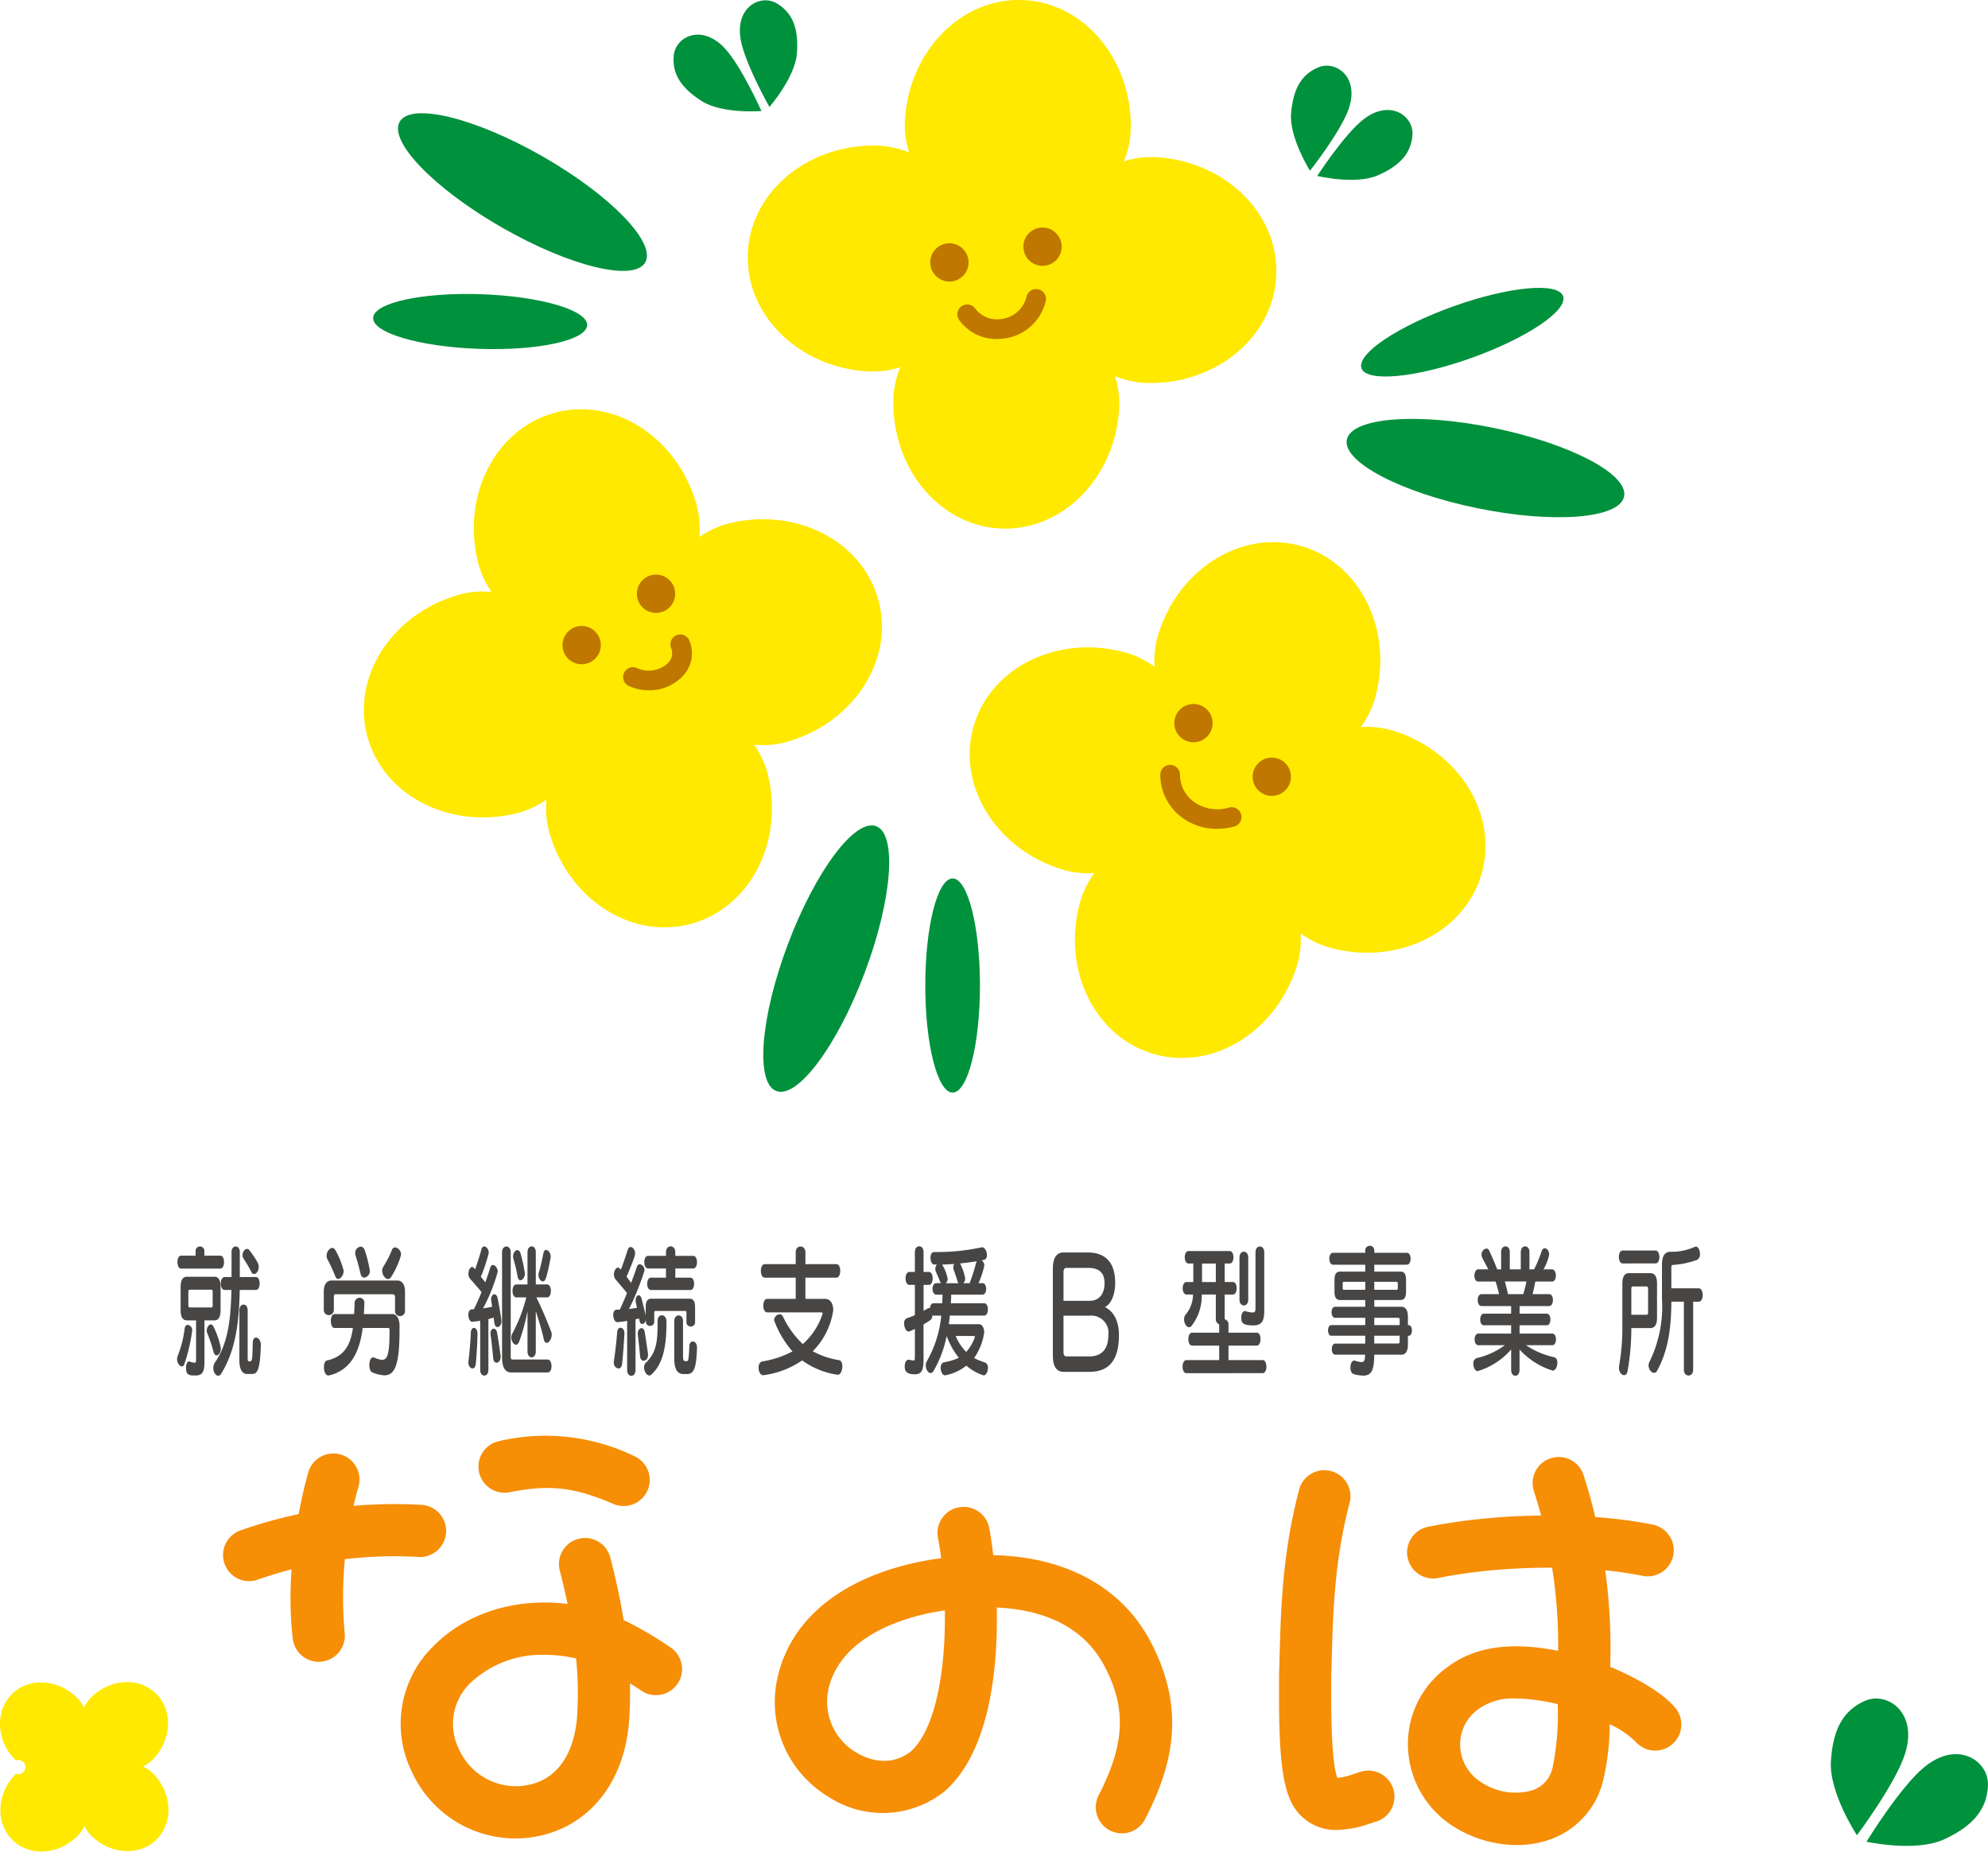 <svg xmlns="http://www.w3.org/2000/svg" width="246" height="229.125" viewBox="0 0 246 229.125">
    <g data-name="グループ 627" transform="translate(-723.03 -1177.221)">
        <path data-name="パス 1538" d="M827.912 1196.656a11.462 11.462 0 0 0-3.7.533 11.468 11.468 0 0 0 .837-3.641c.361-8.691-5.6-16-13.321-16.317s-14.266 6.467-14.626 15.158a11.455 11.455 0 0 0 .533 3.7 11.484 11.484 0 0 0-3.641-.837c-8.691-.36-16 5.6-16.315 13.321s6.466 14.266 15.156 14.626a11.505 11.505 0 0 0 3.7-.534 11.474 11.474 0 0 0-.836 3.641c-.361 8.691 5.6 15.995 13.321 16.315s14.266-6.466 14.626-15.156a11.479 11.479 0 0 0-.533-3.7 11.467 11.467 0 0 0 3.641.838c8.691.361 15.995-5.6 16.315-13.321s-6.469-14.267-15.157-14.626z" transform="translate(37.891)" style="fill:#ffe900"/>
        <path data-name="パス 1539" d="M817.378 1187.932c.244-2.989 1.243-4.825 3.384-5.709s5.074 1.172 3.768 5.07c-.953 2.842-4.815 7.727-4.815 7.727s-2.581-4.101-2.337-7.088z" transform="translate(65.415 3.328)" style="fill:#00913d"/>
        <path data-name="パス 1540" d="M826.747 1193.357c2.75-1.192 4.168-2.727 4.318-5.04s-2.74-4.428-6.012-1.939c-2.386 1.816-5.771 7.042-5.771 7.042s4.718 1.127 7.465-.063z" transform="translate(66.747 5.573)" style="fill:#00913d"/>
        <path data-name="パス 1541" d="M784.154 1183.8c.222-2.989-.481-4.957-2.461-6.162s-5.194.372-4.506 4.427c.5 2.955 3.561 8.378 3.561 8.378s3.186-3.649 3.406-6.643z" transform="translate(37.49 .017)" style="fill:#00913d"/>
        <path data-name="パス 1542" d="M775.757 1187.986c-2.533-1.6-3.7-3.338-3.487-5.646s3.392-3.951 6.239-.986c2.076 2.163 4.613 7.849 4.613 7.849s-4.83.387-7.365-1.217z" transform="translate(34.129 1.757)" style="fill:#00913d"/>
        <circle data-name="楕円形 31" cx="2.371" cy="2.371" r="2.371" transform="translate(838.141 1207.321)" style="fill:#bf7700"/>
        <circle data-name="楕円形 32" cx="2.371" cy="2.371" r="2.371" transform="translate(849.663 1205.377)" style="fill:#bf7700"/>
        <path data-name="パス 1543" d="M797.907 1204.546a5.675 5.675 0 0 1-4.72-2.4 1.22 1.22 0 0 1 2.013-1.377 3.346 3.346 0 0 0 3.072 1.318 3.667 3.667 0 0 0 3.28-2.769 1.22 1.22 0 0 1 2.4.428 6.089 6.089 0 0 1-5.45 4.767 5.923 5.923 0 0 1-.595.033z" transform="translate(48.503 14.629)" style="fill:#bf7700"/>
        <path data-name="パス 1544" d="M794.505 1221.322a11.543 11.543 0 0 0-3.375 1.6 11.517 11.517 0 0 0-.274-3.726c-2.225-8.409-10.081-13.625-17.548-11.651s-11.719 10.393-9.5 18.8a11.54 11.54 0 0 0 1.6 3.375 11.533 11.533 0 0 0-3.726.274c-8.41 2.224-13.625 10.081-11.651 17.548s10.393 11.719 18.8 9.5a11.551 11.551 0 0 0 3.375-1.6 11.527 11.527 0 0 0 .274 3.725c2.225 8.41 10.081 13.626 17.548 11.651s11.719-10.393 9.5-18.8a11.536 11.536 0 0 0-1.6-3.375 11.466 11.466 0 0 0 3.726-.276c8.41-2.223 13.626-10.08 11.651-17.548s-10.39-11.719-18.8-9.497z" transform="translate(18.439 20.74)" style="fill:#ffe900"/>
        <circle data-name="楕円形 33" cx="2.371" cy="2.371" r="2.371" transform="translate(792.636 1254.678)" style="fill:#bf7700"/>
        <circle data-name="楕円形 34" cx="2.371" cy="2.371" r="2.371" transform="translate(801.837 1248.324)" style="fill:#bf7700"/>
        <path data-name="パス 1545" d="M846.011 1240.085a11.467 11.467 0 0 0-3.717-.37 11.552 11.552 0 0 0 1.688-3.333c2.44-8.35-1.594-16.874-9.007-19.041s-15.4 2.846-17.842 11.2a11.569 11.569 0 0 0-.371 3.719 11.475 11.475 0 0 0-3.333-1.69c-8.349-2.438-16.874 1.594-19.04 9.008s2.847 15.4 11.2 17.842a11.456 11.456 0 0 0 3.717.371 11.53 11.53 0 0 0-1.688 3.333c-2.439 8.349 1.594 16.873 9.008 19.039s15.4-2.845 17.842-11.2a11.549 11.549 0 0 0 .371-3.717 11.41 11.41 0 0 0 3.333 1.688c8.349 2.441 16.874-1.593 19.04-9.007s-2.852-15.403-11.201-17.842z" transform="translate(49.135 27.471)" style="fill:#ffe900"/>
        <circle data-name="楕円形 35" cx="2.371" cy="2.371" r="2.371" transform="translate(868.342 1264.332)" style="fill:#bf7700"/>
        <circle data-name="楕円形 36" cx="2.371" cy="2.371" r="2.371" transform="translate(878.034 1270.967)" style="fill:#bf7700"/>
        <path data-name="パス 1546" d="M814.833 1241.026a7.173 7.173 0 0 1-4.428-1.472 6.561 6.561 0 0 1-2.589-5.226 1.219 1.219 0 0 1 1.219-1.218 1.22 1.22 0 0 1 1.216 1.223 4.144 4.144 0 0 0 1.644 3.294 5 5 0 0 0 4.425.764 1.22 1.22 0 1 1 .615 2.361 8.34 8.34 0 0 1-2.102.274z" transform="translate(58.795 38.758)" style="fill:#bf7700"/>
        <path data-name="パス 1547" d="M771.77 1230.5a6.206 6.206 0 0 1-2.467-.513 1.219 1.219 0 1 1 .969-2.237 3.489 3.489 0 0 0 3.775-.566 1.7 1.7 0 0 0 .449-1.927 1.22 1.22 0 0 1 2.252-.938 4.087 4.087 0 0 1-.987 4.6 5.663 5.663 0 0 1-3.991 1.581z" transform="translate(31.578 32.141)" style="fill:#bf7700"/>
        <ellipse data-name="楕円形 37" cx="17.511" cy="5.069" rx="17.511" ry="5.069" transform="rotate(-69.344 1354.422 66.57)" style="fill:#00913d"/>
        <ellipse data-name="楕円形 38" cx="3.383" cy="13.248" rx="3.383" ry="13.248" transform="translate(837.526 1285.924)" style="fill:#00913d"/>
        <ellipse data-name="楕円形 39" cx="5.069" cy="17.511" rx="5.069" ry="17.511" transform="rotate(-60.195 1417.28 -65.855)" style="fill:#00913d"/>
        <ellipse data-name="楕円形 40" cx="3.383" cy="13.248" rx="3.383" ry="13.248" transform="rotate(-88.05 1015.635 212.11)" style="fill:#00913d"/>
        <ellipse data-name="楕円形 41" cx="5.069" cy="17.511" rx="5.069" ry="17.511" transform="rotate(-78.414 1202.252 73.62)" style="fill:#00913d"/>
        <ellipse data-name="楕円形 42" cx="13.248" cy="3.383" rx="13.248" ry="3.383" transform="rotate(-19.7 3957.295 -1954.183)" style="fill:#00913d"/>
        <path data-name="パス 1548" d="M869.032 1315.94c3.512-1.628 5.294-3.66 5.419-6.662s-3.661-5.663-7.807-2.337c-3.021 2.425-7.231 9.3-7.231 9.3s6.107 1.325 9.619-.301z" transform="translate(94.576 88.887)" style="fill:#00913d"/>
        <path data-name="パス 1549" d="M856.82 1309.131c.227-3.883 1.46-6.293 4.195-7.5s6.574 1.37 5.006 6.464c-1.145 3.715-5.978 10.164-5.978 10.164s-3.45-5.245-3.223-9.128z" transform="translate(92.77 86.066)" style="fill:#00913d"/>
        <path data-name="パス 1550" d="M742.55 1296.666a3.23 3.23 0 0 1-.989-6.3 57.213 57.213 0 0 1 22.328-3.138 3.229 3.229 0 1 1-.361 6.448 50.684 50.684 0 0 0-19.99 2.837 3.2 3.2 0 0 1-.988.153z" transform="translate(11.296 76.212)" style="fill:#f68e06"/>
        <path data-name="パス 1551" d="M747.746 1309.188a3.229 3.229 0 0 1-3.2-2.83c-.881-7.06.4-15.239 1.892-20.542a3.23 3.23 0 1 1 6.218 1.748 49.913 49.913 0 0 0-1.7 17.995 3.23 3.23 0 0 1-2.806 3.6 3.277 3.277 0 0 1-.404.029z" transform="translate(14.72 73.672)" style="fill:#f68e06"/>
        <path data-name="パス 1552" d="M775.95 1290.827a3.211 3.211 0 0 1-1.28-.268c-4.794-2.073-7.909-2.423-12.816-1.443a3.229 3.229 0 0 1-1.267-6.333 25.237 25.237 0 0 1 16.647 1.849 3.23 3.23 0 0 1-1.284 6.195z" transform="translate(24.244 72.757)" style="fill:#f68e06"/>
        <path data-name="パス 1553" d="M766.507 1326.785a14.113 14.113 0 0 1-12.838-8.291 13.417 13.417 0 0 1 2.671-15.487c4.052-4.139 10.223-6.037 16.62-5.238q-.414-1.983-.969-4.128a3.229 3.229 0 1 1 6.254-1.614c.708 2.742 1.258 5.307 1.656 7.734a45.983 45.983 0 0 1 5.771 3.368 3.23 3.23 0 0 1-3.555 5.394q-.732-.483-1.441-.937a45.45 45.45 0 0 1-.068 4.027c-.394 8.484-5.433 14.416-12.84 15.116-.421.037-.843.056-1.261.056zm3.653-22.721a12.85 12.85 0 0 0-9.224 3.482 7.014 7.014 0 0 0-1.414 8.213 7.738 7.738 0 0 0 7.663 4.539c5.947-.562 6.859-6.484 6.974-9v-.052a42.542 42.542 0 0 0-.146-6.728 16.937 16.937 0 0 0-3.853-.455z" transform="translate(20.306 77.932)" style="fill:#f68e06"/>
        <path data-name="パス 1554" d="M822.589 1327.741a3.231 3.231 0 0 1-2.87-4.7c3.175-6.186 3.441-10.543.95-15.546-2.872-5.963-8.858-7.5-13.555-7.693.166 7.949-1 17.835-6.34 22.64l-.125.107a12.256 12.256 0 0 1-14.418.632 13.651 13.651 0 0 1-6.217-14.83c2.157-9.2 11.341-13.5 20.225-14.657a42.093 42.093 0 0 0-.406-2.532 3.23 3.23 0 0 1 6.342-1.228c.171.882.349 2.037.5 3.388 9.248.183 16.362 4.213 19.79 11.333 4.315 8.66 1.915 15.647-1 21.334a3.228 3.228 0 0 1-2.876 1.752zm-23.974-7.705zm2.076-19.885c-6.337.913-13.014 3.811-14.389 9.67a7.311 7.311 0 0 0 3.358 7.882c.881.552 3.963 2.162 6.855-.122 3.15-2.915 4.279-10.394 4.176-17.43z" transform="translate(39.259 76.344)" style="fill:#f68e06"/>
        <path data-name="パス 1555" d="M823.68 1329.185a6.083 6.083 0 0 1-5.065-2.439c-1.841-2.389-2.166-7.312-2.122-15.561v-1.193q.038-1.118.068-2.334c.154-5.7.344-12.787 2.432-20.635a3.23 3.23 0 0 1 6.242 1.661c-1.893 7.116-2.073 13.786-2.217 19.146-.022.808-.042 1.583-.068 2.329 0 .308 0 .665-.005 1.06-.032 6.377.229 10.254.777 11.534a9.087 9.087 0 0 0 2.107-.523c.274-.09.537-.176.782-.25a3.229 3.229 0 1 1 1.868 6.183c-.2.059-.411.131-.632.2a13.432 13.432 0 0 1-4.167.822z" transform="translate(64.81 74.48)" style="fill:#f68e06"/>
        <path data-name="パス 1556" d="M829.072 1295.76a3.23 3.23 0 0 1-.638-6.395c8.755-1.775 19.94-1.882 27.835-.264a3.229 3.229 0 1 1-1.3 6.327c-7.011-1.436-17.4-1.326-25.254.266a3.241 3.241 0 0 1-.643.066z" transform="translate(71.298 76.791)" style="fill:#f68e06"/>
        <path data-name="パス 1557" d="M839.367 1331.707a14.816 14.816 0 0 1-7.886-2.342 12.074 12.074 0 0 1-5.568-9.777 11.688 11.688 0 0 1 4.844-9.869c4.2-3.208 9.565-2.872 13.742-2.046a62.08 62.08 0 0 0-3.011-19.793 3.229 3.229 0 0 1 6.164-1.929 70 70 0 0 1 3.287 23.7c3.017 1.258 6.364 3.073 8.056 5.074a3.229 3.229 0 0 1-4.93 4.171 11.808 11.808 0 0 0-3.189-2.151 30.117 30.117 0 0 1-.845 7.1 10.251 10.251 0 0 1-6.276 7.075 12.194 12.194 0 0 1-4.388.787zm-.1-18.135a7.318 7.318 0 0 0-4.6 1.288l-.061.046a5.324 5.324 0 0 0-2.234 4.493 5.54 5.54 0 0 0 2.6 4.53 7.646 7.646 0 0 0 6.462.965 3.8 3.8 0 0 0 2.371-2.752 32.594 32.594 0 0 0 .638-7.875 23.4 23.4 0 0 0-5.181-.695z" transform="translate(71.341 73.829)" style="fill:#f68e06"/>
        <g data-name="グループ 424">
            <path data-name="パス 1558" d="M736.57 1283.146c-.276 0-.6-.427-.6-.9a1.032 1.032 0 0 1 .081-.408 13.643 13.643 0 0 0 .854-3.373c.046-.32.207-.463.391-.463a.654.654 0 0 1 .542.71 21.33 21.33 0 0 1-.979 4.173c-.07.19-.173.261-.289.261zm-.117-12.107c-.288 0-.439-.41-.439-.8 0-.408.151-.8.439-.8h1.81v-.567a.534.534 0 0 1 .542-.569.54.54 0 0 1 .54.569v.567h1.995c.288 0 .439.391.439.8 0 .389-.151.8-.439.8zm1.868 6.408h-1.141c-.518 0-.772-.425-.772-1.279v-2.84c0-.852.254-1.279.772-1.279h3.412q.76 0 .76 1.279v2.84q0 1.28-.76 1.279h-1.235v5.1c0 1.243-.218 1.721-1.129 1.721-.691 0-1.153 0-1.153-.94 0-.408.139-.8.393-.8.024 0 .046.019.081.019a2.492 2.492 0 0 0 .577.142c.171 0 .195-.125.195-.391zm2.053-3.533c0-.178-.047-.266-.151-.266h-2.686c-.114 0-.173.088-.173.266v1.668c0 .179.059.268.173.268h2.686c.1 0 .151-.088.151-.268zm.1 7.421a17.264 17.264 0 0 0-.772-2.308.789.789 0 0 1-.058-.32c0-.39.266-.762.508-.762.115 0 .23.09.322.285a10.179 10.179 0 0 1 .911 2.662c0 .515-.266.887-.53.887-.148 0-.298-.142-.38-.444zm3.25-7.651c-.079 4.19-.564 7.6-2.315 10.385a.417.417 0 0 1-.334.232c-.313 0-.623-.427-.623-.942a1.329 1.329 0 0 1 .242-.763c1.487-2.183 1.924-4.988 2-8.911h-.842c-.312 0-.472-.408-.472-.8 0-.41.161-.8.472-.8h.854v-3.055c0-.5.252-.729.518-.729s.506.232.506.729v3.055h1.983c.322 0 .472.389.472.8 0 .39-.151.8-.472.8zm.947 10.4c-.6 0-.991-.479-.991-1.706v-6.159c0-.5.252-.726.518-.726s.506.228.506.726v5.894c0 .266.048.408.161.408h.1c.31 0 .322-.249.368-2.289.012-.461.2-.657.4-.657.276 0 .6.355.6.887v.052c-.1 3.463-.529 3.57-1.221 3.57zm.83-12.374a.386.386 0 0 1-.345-.266 18.459 18.459 0 0 0-.957-1.632.723.723 0 0 1-.129-.427c0-.389.267-.781.554-.781a.391.391 0 0 1 .312.178c1.1 1.473 1.141 1.81 1.141 2.041 0 .465-.287.89-.577.89z" transform="translate(8.973 63.162)" style="fill:#474645"/>
            <path data-name="パス 1559" d="M755.505 1274.528a.3.3 0 0 0-.242-.318h-7.156c-.117 0-.173.142-.173.318v1.616a.623.623 0 1 1-1.245 0v-2.273c0-.852.357-1.366.943-1.366h8.161c.589 0 .945.515.945 1.366v2.38a.618.618 0 1 1-1.233 0zm.554 4.171c0 4.243-.577 5.541-1.878 5.541a4.434 4.434 0 0 1-1.475-.356c-.256-.09-.381-.515-.381-.923 0-.48.161-.941.483-.941a.713.713 0 0 1 .162.034 2.649 2.649 0 0 0 .943.268c.659 0 .913-.747.913-3.514v-.178c0-.161-.059-.249-.139-.249H751.5c-.415 3.373-1.763 5.29-4.115 5.859a.4.4 0 0 1-.127.015c-.379 0-.552-.532-.552-1.011 0-.391.127-.781.346-.835 2.029-.442 2.938-1.758 3.238-4.028h-2.259c-.312 0-.471-.425-.471-.871 0-.425.159-.852.471-.852h2.4c.024-.249.069-.9.069-1.312a.651.651 0 0 1 .621-.712.614.614 0 0 1 .588.693v.052c-.012.427-.035.852-.068 1.278h3.526c.554 0 .887.6.9 1.421zm-7.583-6.39c-.149 0-.278-.106-.369-.338a18.667 18.667 0 0 0-.957-2.076.86.86 0 0 1-.115-.444c0-.5.369-.977.7-.977.151 0 .288.09.4.3a9.919 9.919 0 0 1 1.014 2.52c.006.506-.349 1.016-.673 1.016zm3.226-.159c-.195 0-.381-.125-.461-.464-.184-.8-.367-1.489-.6-2.2a1.22 1.22 0 0 1-.058-.339.766.766 0 0 1 .669-.833c.207 0 .413.143.518.479a17.393 17.393 0 0 1 .623 2.486.831.831 0 0 1-.693.872zm2.95.176c-.357 0-.738-.513-.738-1.029a.944.944 0 0 1 .151-.515 12.805 12.805 0 0 0 1.06-2.059.432.432 0 0 1 .4-.319.9.9 0 0 1 .725.94 10.239 10.239 0 0 1-1.257 2.769.431.431 0 0 1-.341.214z" transform="translate(16.407 63.17)" style="fill:#474645"/>
            <path data-name="パス 1560" d="M758.717 1277.5c-.335.052-.657.088-.945.124h-.036c-.3 0-.484-.444-.484-.854 0-.354.129-.672.427-.691.093 0 .174-.017.266-.017a33.11 33.11 0 0 0 .945-2.114c-.345-.408-.853-1.011-1.394-1.615a.976.976 0 0 1-.232-.656c0-.427.208-.836.451-.836a.316.316 0 0 1 .252.142 1.086 1.086 0 0 0 .127.142c.23-.674.554-1.6.762-2.432.069-.283.207-.392.357-.392.276 0 .564.356.564.8a19.559 19.559 0 0 1-.98 2.947c.21.268.417.5.555.694.219-.6.425-1.207.6-1.793.069-.251.207-.356.346-.356.276 0 .588.373.588.852a22.114 22.114 0 0 1-1.809 4.51 12.23 12.23 0 0 0 1.118-.195c-.024-.213-.07-.445-.1-.676a1.744 1.744 0 0 1-.024-.23c0-.391.2-.638.4-.638.171 0 .346.158.413.531.151.747.335 1.775.45 2.627a.854.854 0 0 1 .01.161c0 .46-.24.745-.484.745-.183 0-.357-.176-.4-.586l-.069-.586c-.22.054-.439.125-.657.178v6.266c0 .5-.254.728-.508.728s-.506-.23-.506-.728zm-.957 5.893c-.24 0-.508-.3-.508-.745 0-.036.012-.071.012-.125.174-1.419.266-2.8.3-3.55.012-.408.2-.6.381-.6.219 0 .437.247.437.709 0 .869-.081 2.415-.207 3.727-.034.408-.22.586-.415.586zm2.986-.709c-.2 0-.381-.161-.415-.569-.058-.6-.2-1.988-.324-2.893a.91.91 0 0 1-.012-.179c0-.371.2-.567.393-.567.171 0 .357.161.427.515.183 1.03.357 2.308.425 2.787a.73.73 0 0 1 .012.16c0 .462-.252.747-.506.747zm1.809 1.208c-.578 0-1.13-.373-1.13-1.9v-12.958c0-.5.264-.729.543-.729.264 0 .528.232.528.729v12.958c0 .2.093.3.208.3h4.356c.323 0 .483.408.483.818 0 .389-.147.781-.459.781zm2.017-7.582a24.1 24.1 0 0 1-1.038 3.781c-.1.267-.252.373-.391.373-.276 0-.564-.426-.564-.887a1.051 1.051 0 0 1 .115-.5 19.282 19.282 0 0 0 1.729-4.474h-1.234c-.31 0-.473-.408-.473-.8 0-.408.163-.8.473-.8h1.383v-3.978c0-.5.254-.729.518-.729s.508.232.508.729v3.978h1.394c.323 0 .474.39.474.8 0 .391-.151.8-.474.8h-1.326c.693 1.367 1.256 2.769 1.832 4.225a1.165 1.165 0 0 1 .07.391c0 .532-.334 1.011-.622 1.011-.151 0-.288-.125-.357-.444-.288-1.3-.622-2.308-.991-3.48v4.989c0 .479-.254.728-.508.728s-.518-.249-.518-.728zm-.876-3.834c-.151 0-.288-.142-.345-.444a20.811 20.811 0 0 0-.52-2.2.829.829 0 0 1-.046-.283c0-.427.278-.8.542-.8.137 0 .288.125.381.393a19.01 19.01 0 0 1 .54 2.5c0 .498-.3.835-.548.835zm2.236-.64a.992.992 0 0 1 .059-.354c.147-.444.413-1.651.54-2.308.058-.318.2-.444.345-.444.264 0 .565.372.565.851a1.33 1.33 0 0 1-.023.2c-.542 2.84-.715 2.84-.957 2.84s-.53-.358-.53-.784z" transform="translate(23.732 63.162)" style="fill:#474645"/>
            <path data-name="パス 1561" d="M776.9 1276.5c0-.142-.047-.214-.139-.214h-3.712c-.09 0-.137.072-.137.214v1.136a.5.5 0 0 1-.518.5.478.478 0 0 1-.508-.5v-.248c-.056.3-.264.516-.461.516-.149 0-.29-.125-.334-.426-.024-.107-.034-.107-.057-.249a5.012 5.012 0 0 0-.439.088v6.267c0 .5-.252.728-.518.728s-.518-.232-.518-.728v-6.071c-.357.069-.681.107-.958.141-.078 0-.159.019-.24.019h-.024c-.31 0-.5-.462-.5-.871 0-.355.127-.674.427-.674a3.391 3.391 0 0 0 .4-.017c.312-.693.613-1.385.877-2.042-.334-.408-.842-1.013-1.417-1.687a.967.967 0 0 1-.2-.6c0-.442.232-.852.5-.852.093 0 .149.037.357.249a39.1 39.1 0 0 0 .842-2.432c.08-.266.219-.372.369-.372.264 0 .552.356.552.8 0 .127-.012.445-1.06 2.877.219.285.415.551.564.764.3-.781.542-1.456.7-1.954.08-.247.23-.354.378-.354a.724.724 0 0 1 .577.781 32.133 32.133 0 0 1-1.913 4.758c.335-.054.669-.09.98-.142-.034-.214-.08-.427-.127-.64a1.554 1.554 0 0 1-.034-.3c0-.373.183-.621.379-.621.137 0 .288.142.369.462.185.764.393 1.509.5 2.058v-1.063c0-.693.219-1.03.669-1.03h4.77c.45 0 .669.337.669 1.03v1.81a.54.54 0 1 1-1.072 0zm-7.675 2.627c-.059.835-.151 2.433-.29 3.712-.046.39-.242.567-.449.567a.686.686 0 0 1-.578-.745.726.726 0 0 1 .012-.161c.208-1.4.346-2.786.4-3.533.024-.425.22-.6.415-.6.243 0 .486.249.486.674zm2.373 3.321c-.207 0-.4-.161-.439-.569-.056-.6-.171-1.739-.276-2.644 0-.054-.012-.09-.012-.142 0-.427.244-.676.462-.676.183 0 .345.142.4.479.161 1.013.334 2.166.4 2.645a.734.734 0 0 1 .012.161c.009.456-.269.741-.545.741zm2.825-4.686c0 3.212-.532 5.182-1.878 6.408a.371.371 0 0 1-.244.105c-.334 0-.645-.513-.645-.994a.783.783 0 0 1 .23-.6c1.407-1.313 1.441-2.964 1.441-5.148 0-.479.254-.71.53-.71s.554.247.566.728zm-1.914-4.066c-.312 0-.472-.391-.472-.764 0-.389.161-.762.472-.762h1.856v-1.138h-2.214c-.312 0-.472-.391-.472-.781s.161-.781.472-.781h2.214v-.444c0-.5.288-.729.576-.729s.576.231.576.729v.444h2.214c.322 0 .471.391.471.781s-.149.781-.471.781h-2.214v1.138h1.856c.323 0 .471.373.471.762 0 .372-.147.764-.471.764zm4.057 10.4c-.657 0-1.177-.373-1.177-1.954v-4.579c0-.5.276-.727.544-.727s.54.229.54.727v4.313c0 .479.057.622.345.622h.139c.195 0 .23-.39.3-1.9.012-.354.219-.532.427-.532.252 0 .516.232.516.745v.037c-.068 2.519-.391 3.248-1.219 3.248z" transform="translate(31.076 63.155)" style="fill:#474645"/>
            <path data-name="パス 1562" d="M788.234 1284.177a9.883 9.883 0 0 1-4.379-1.776 11.017 11.017 0 0 1-4.782 1.829h-.057c-.347 0-.556-.479-.556-.923 0-.374.139-.728.474-.782a11.778 11.778 0 0 0 3.722-1.241 12.159 12.159 0 0 1-2.271-3.835.759.759 0 0 1 .679-.762.446.446 0 0 1 .4.266 11.373 11.373 0 0 0 2.467 3.426 8.5 8.5 0 0 0 2.454-3.763.156.156 0 0 0-.139-.161h-6.73c-.312 0-.472-.425-.472-.833 0-.427.161-.835.472-.835h3.538v-2.627h-3.837c-.312 0-.472-.427-.472-.835 0-.427.161-.835.472-.835h3.837v-1.456c0-.5.3-.729.6-.729s.6.232.6.729v1.456h3.837c.322 0 .473.408.473.835 0 .408-.151.835-.473.835h-3.837v2.627h2.466c.621 0 .979.6.979 1.4a8.985 8.985 0 0 1-2.535 5.077 9.9 9.9 0 0 0 3.229 1.1c.31.052.435.391.435.762 0 .5-.229 1.05-.552 1.05z" transform="translate(38.438 63.162)" style="fill:#474645"/>
            <path data-name="パス 1563" d="M794.146 1284.255c-.3 0-.53-.481-.53-.925 0-.339.127-.638.427-.692a7.124 7.124 0 0 0 1.821-.551 9.7 9.7 0 0 1-1.509-2.7 14.153 14.153 0 0 1-1.614 4.315c-.115.2-.242.268-.367.268-.313 0-.6-.444-.6-.942a1.031 1.031 0 0 1 .139-.533 14.058 14.058 0 0 0 1.775-5.628h-.945a.441.441 0 0 1-.149-.034c-.047.5-.07.513-1.1 1.118v4.4c0 1.208-.22 1.775-1.048 1.775-1.1 0-1.28-.425-1.28-.976 0-.427.175-.833.484-.833.036 0 .058.017.093.017a2.776 2.776 0 0 0 .495.088c.162 0 .185-.1.185-.39v-3.516c-.691.32-.691.32-.784.32-.31 0-.542-.532-.542-1a.643.643 0 0 1 .345-.655 7.934 7.934 0 0 0 .981-.373v-3.746h-.679c-.312 0-.473-.408-.473-.8 0-.408.161-.8.473-.8h.679v-2.45c0-.5.266-.729.542-.729s.53.231.53.729v2.45h.657c.322 0 .472.389.472.8 0 .391-.151.8-.472.8h-.652v3.212c.151-.088.334-.176.484-.283a.438.438 0 0 1 .185-.071.237.237 0 0 1 .115.036c.034-.337.183-.621.461-.621h1.06c.024-.391.035-.71.035-1.065h-.76c-.313 0-.474-.356-.474-.71s.161-.711.474-.711h.576a.836.836 0 0 1-.129-.23c-.125-.338-.31-.764-.483-1.136a.874.874 0 0 1-.093-.408.83.83 0 0 1 .2-.532h-.358c-.264 0-.437-.427-.437-.835 0-.373.137-.71.459-.71h.313a25.807 25.807 0 0 0 5.565-.586h.069c.311 0 .577.515.577.957 0 .534-.3.6-.647.657a.8.8 0 0 1 .325.659 11.562 11.562 0 0 1-.716 2.164h.472c.322 0 .472.356.472.711s-.151.71-.472.71h-3.853c0 .355-.024.674-.047 1.065h4.115c.322 0 .47.373.47.764 0 .372-.149.762-.47.762h-4.242c-.034.337-.069.709-.127 1.065h3.722c.393 0 .659.427.659 1.03a7.282 7.282 0 0 1-1.246 3.16 7.61 7.61 0 0 0 1.314.534.671.671 0 0 1 .391.691c0 .446-.23.923-.528.923a6.243 6.243 0 0 1-2.144-1.208 5.917 5.917 0 0 1-2.581 1.192zm1.672-11.4a.989.989 0 0 1-.125-.266 16.21 16.21 0 0 0-.451-1.331.992.992 0 0 1-.069-.356.72.72 0 0 1 .127-.425c-.484.034-.992.053-1.5.071a5.538 5.538 0 0 1 .681 1.739.813.813 0 0 1-.22.568zm-.346 6.532a6.227 6.227 0 0 0 1.3 1.973 5.134 5.134 0 0 0 1.06-1.812.15.15 0 0 0 .012-.071c0-.053-.024-.09-.093-.09zm1.716-6.532a19.009 19.009 0 0 0 .784-2.432 1.289 1.289 0 0 1 .117-.283c-.542.086-1.258.195-2.074.266a6.829 6.829 0 0 1 .633 1.846.918.918 0 0 1-.219.6z" transform="translate(45.816 63.155)" style="fill:#474645"/>
            <path data-name="パス 1564" d="M801.292 1283.515q-1.329 0-1.329-2.046v-10.682q0-2.047 1.329-2.046h2.953c2.212 0 3.431 1.213 3.431 3.77 0 1.458-.518 2.632-1.267 2.991 1.031.493 1.732 1.65 1.732 3.487 0 3.182-1.314 4.527-3.665 4.527zm.355-12.862c-.257 0-.367.17-.367.588v3.485h3.234c1.229 0 1.846-.928 1.846-2.177 0-1.289-.665-1.9-2.042-1.9zm2.842 10.948c1.6 0 2.339-1 2.339-2.613a2.126 2.126 0 0 0-2.339-2.425h-3.209v4.45c0 .417.11.588.381.588z" transform="translate(53.349 63.465)" style="fill:#474645"/>
            <path data-name="パス 1565" d="M809.914 1283.981c-.31 0-.472-.408-.472-.8 0-.41.163-.818.472-.818h4.058v-1.792h-3.343c-.312 0-.471-.41-.471-.8 0-.408.159-.8.471-.8h3.343v-1.03a.682.682 0 0 1-.415-.709v-2.984h-1.741a6.088 6.088 0 0 1-1.268 3.888.385.385 0 0 1-.31.161c-.324 0-.611-.5-.611-.978a.94.94 0 0 1 .163-.552 3.892 3.892 0 0 0 .945-2.52h-.808c-.312 0-.472-.389-.472-.781 0-.372.161-.764.472-.764h.842v-2.29h-.589c-.31 0-.471-.391-.471-.781 0-.372.161-.763.471-.763h5.084c.323 0 .472.391.472.763 0 .39-.149.781-.472.781h-.611v2.29h1.016c.322 0 .471.391.471.764 0 .391-.149.781-.471.781h-1.019v3.053a.66.66 0 0 1 .473.711v.958h3.494c.322 0 .471.391.471.8 0 .389-.149.8-.471.8h-3.494v1.792h4.22c.322 0 .471.408.471.818 0 .389-.149.8-.471.8zm3.643-13.563h-1.705v2.29h1.705zm2.926-.745c0-.5.278-.728.542-.728s.542.23.542.728v5.2c0 .481-.266.728-.542.728s-.542-.247-.542-.728zm1.983-.64c0-.5.276-.729.542-.729s.542.232.542.729v7.084c0 1.243-.162 1.952-1.36 1.952-1.223 0-1.487-.266-1.487-.958 0-.408.161-.816.45-.816a.222.222 0 0 1 .1.017 3.43 3.43 0 0 0 .83.161c.335 0 .381-.178.381-.551z" transform="translate(59.923 63.162)" style="fill:#474645"/>
            <path data-name="パス 1566" d="M825.789 1281.727c-.024 1.863-.3 2.591-1.348 2.591a4.657 4.657 0 0 1-1.165-.176c-.3-.071-.438-.445-.438-.818 0-.427.173-.871.474-.871a.154.154 0 0 1 .09.019 3.479 3.479 0 0 0 .82.178c.333 0 .415-.232.439-.923h-3.7c-.288 0-.427-.337-.427-.693 0-.339.139-.676.427-.676h3.712v-.975h-4.208c-.264 0-.391-.337-.391-.657 0-.337.127-.655.391-.655h4.208v-.908h-3.736c-.286 0-.427-.337-.427-.693 0-.335.141-.672.427-.672h3.736v-.835h-3.136c-.449 0-.669-.339-.669-1.031v-1.455c0-.691.22-1.029.669-1.029h3.136v-.852H820.7c-.312 0-.473-.373-.473-.745 0-.356.161-.73.473-.73h3.976v-.228a.564.564 0 1 1 1.118 0v.228h4.022c.322 0 .472.374.472.73 0 .372-.151.745-.472.745h-4.022v.852h3.26c.451 0 .669.339.669 1.029v1.455c0 .693-.218 1.031-.669 1.031h-3.26v.835h3.329q.831 0 .832 1.277v1h.1c.266 0 .393.337.393.655 0 .337-.127.657-.393.657h-.1v1.065q0 1.278-.832 1.278zm-1.118-9.017h-2.652c-.093 0-.137.071-.137.213v.566c0 .142.044.213.137.213h2.652zm4.032.213c0-.142-.046-.213-.139-.213h-2.776v.992h2.776c.093 0 .139-.071.139-.213zm.23 4.508c0-.178-.056-.267-.171-.267h-2.974v.908h3.145zm0 1.953h-3.145v.958h2.974c.115 0 .171-.088.171-.266z" transform="translate(67.295 63.126)" style="fill:#474645"/>
            <path data-name="パス 1567" d="M837.2 1280.524a9.877 9.877 0 0 0 3.514 1.492c.254.071.369.355.369.676 0 .46-.23.975-.554.975a.177.177 0 0 1-.091-.017 9.2 9.2 0 0 1-4.034-2.593v2.521c0 .5-.254.728-.52.728s-.517-.232-.517-.728v-2.521a8.926 8.926 0 0 1-4.139 2.681c-.322 0-.542-.479-.542-.9a.678.678 0 0 1 .4-.712 9.229 9.229 0 0 0 3.494-1.6h-3.274c-.3 0-.461-.354-.461-.726 0-.354.161-.709.461-.709h4.057v-1.031h-3.378c-.3 0-.449-.354-.449-.71s.151-.726.449-.726h3.378v-.942h-3.676c-.3 0-.462-.374-.462-.745s.163-.728.462-.728h2.189c-.117-.462-.288-1.136-.438-1.563h-2.148c-.322 0-.472-.354-.472-.71 0-.389.174-.8.472-.8h1.235c-.186-.426-.5-.921-.728-1.419a.832.832 0 0 1-.092-.391.732.732 0 0 1 .588-.764.4.4 0 0 1 .357.266c.427.906.784 1.776.991 2.308h.484v-2.111c0-.5.264-.729.542-.729s.53.231.53.729v2.111h1.361v-2.111c0-.5.264-.729.54-.729s.532.231.532.729v2.111h.574a14.822 14.822 0 0 0 .923-2.218c.091-.266.242-.391.4-.391.266 0 .542.338.542.781a5.882 5.882 0 0 1-.7 1.829h1.06c.3 0 .473.41.473.8 0 .355-.151.71-.473.71h-2.074c-.07.374-.185 1.013-.345 1.563h2.063c.31 0 .461.372.461.728s-.151.745-.461.745h-3.665v.942h3.365c.3 0 .45.355.45.726s-.151.71-.45.71h-3.365v1.031h4.044c.312 0 .462.355.462.709 0 .372-.151.726-.462.726zm-2.616-7.881c.127.408.264.994.391 1.563h1.89a15.494 15.494 0 0 0 .393-1.563z" transform="translate(74.658 63.155)" style="fill:#474645"/>
            <path data-name="パス 1568" d="M841.793 1270.393c-.312 0-.472-.408-.472-.8 0-.408.161-.8.472-.8h4.058c.322 0 .484.41.484.816s-.163.782-.474.782zm1.072 8a30.025 30.025 0 0 1-.473 5.362c-.058.32-.23.462-.415.462-.3 0-.645-.355-.645-.906a2.073 2.073 0 0 1 .022-.249 26.944 26.944 0 0 0 .4-4.916v-5.272c0-.854.28-1.279.832-1.279h2.626q.831 0 .832 1.279v4.24q0 1.278-.832 1.279zm2.075-4.882c0-.176-.058-.266-.173-.266h-1.729c-.115 0-.173.09-.173.266v3.233h1.9c.115 0 .173-.09.173-.268zm4.427 1.617h-1.545c-.024 3.16-.357 6-1.775 8.555a.426.426 0 0 1-.369.249c-.323 0-.681-.425-.681-.923a.9.9 0 0 1 .115-.444 15.525 15.525 0 0 0 1.544-7.793v-4.225c0-1.065.346-1.58 1.036-1.6a6.842 6.842 0 0 0 3.01-.6.478.478 0 0 1 .151-.036c.31 0 .5.463.5.9a.74.74 0 0 1-.368.747 10.867 10.867 0 0 1-2.985.621.213.213 0 0 0-.183.23v2.664h3.4c.323 0 .472.406.472.814 0 .427-.149.836-.472.836h-.7v8.413c0 .5-.288.728-.574.728s-.576-.23-.576-.728z" transform="translate(82.03 63.17)" style="fill:#474645"/>
        </g>
        <path data-name="パス 1569" d="M734.23 1302.1a4.5 4.5 0 0 0-.811 1.2 4.524 4.524 0 0 0-.821-1.2c-2.39-2.381-6.031-2.581-8.132-.445s-1.87 5.8.52 8.176a.879.879 0 1 1 .008 1.643c-2.367 2.4-2.565 6.066-.445 8.181s5.761 1.88 8.127-.523a4.465 4.465 0 0 0 .811-1.2 4.476 4.476 0 0 0 .823 1.194c2.388 2.381 6.029 2.581 8.13.447s1.87-5.8-.52-8.176a4.471 4.471 0 0 0-1.2-.816 4.411 4.411 0 0 0 1.187-.826c2.367-2.4 2.566-6.067.445-8.181s-5.752-1.874-8.122.526z" transform="translate(0 85.236)" style="fill:#ffe900"/>
    </g>
</svg>
